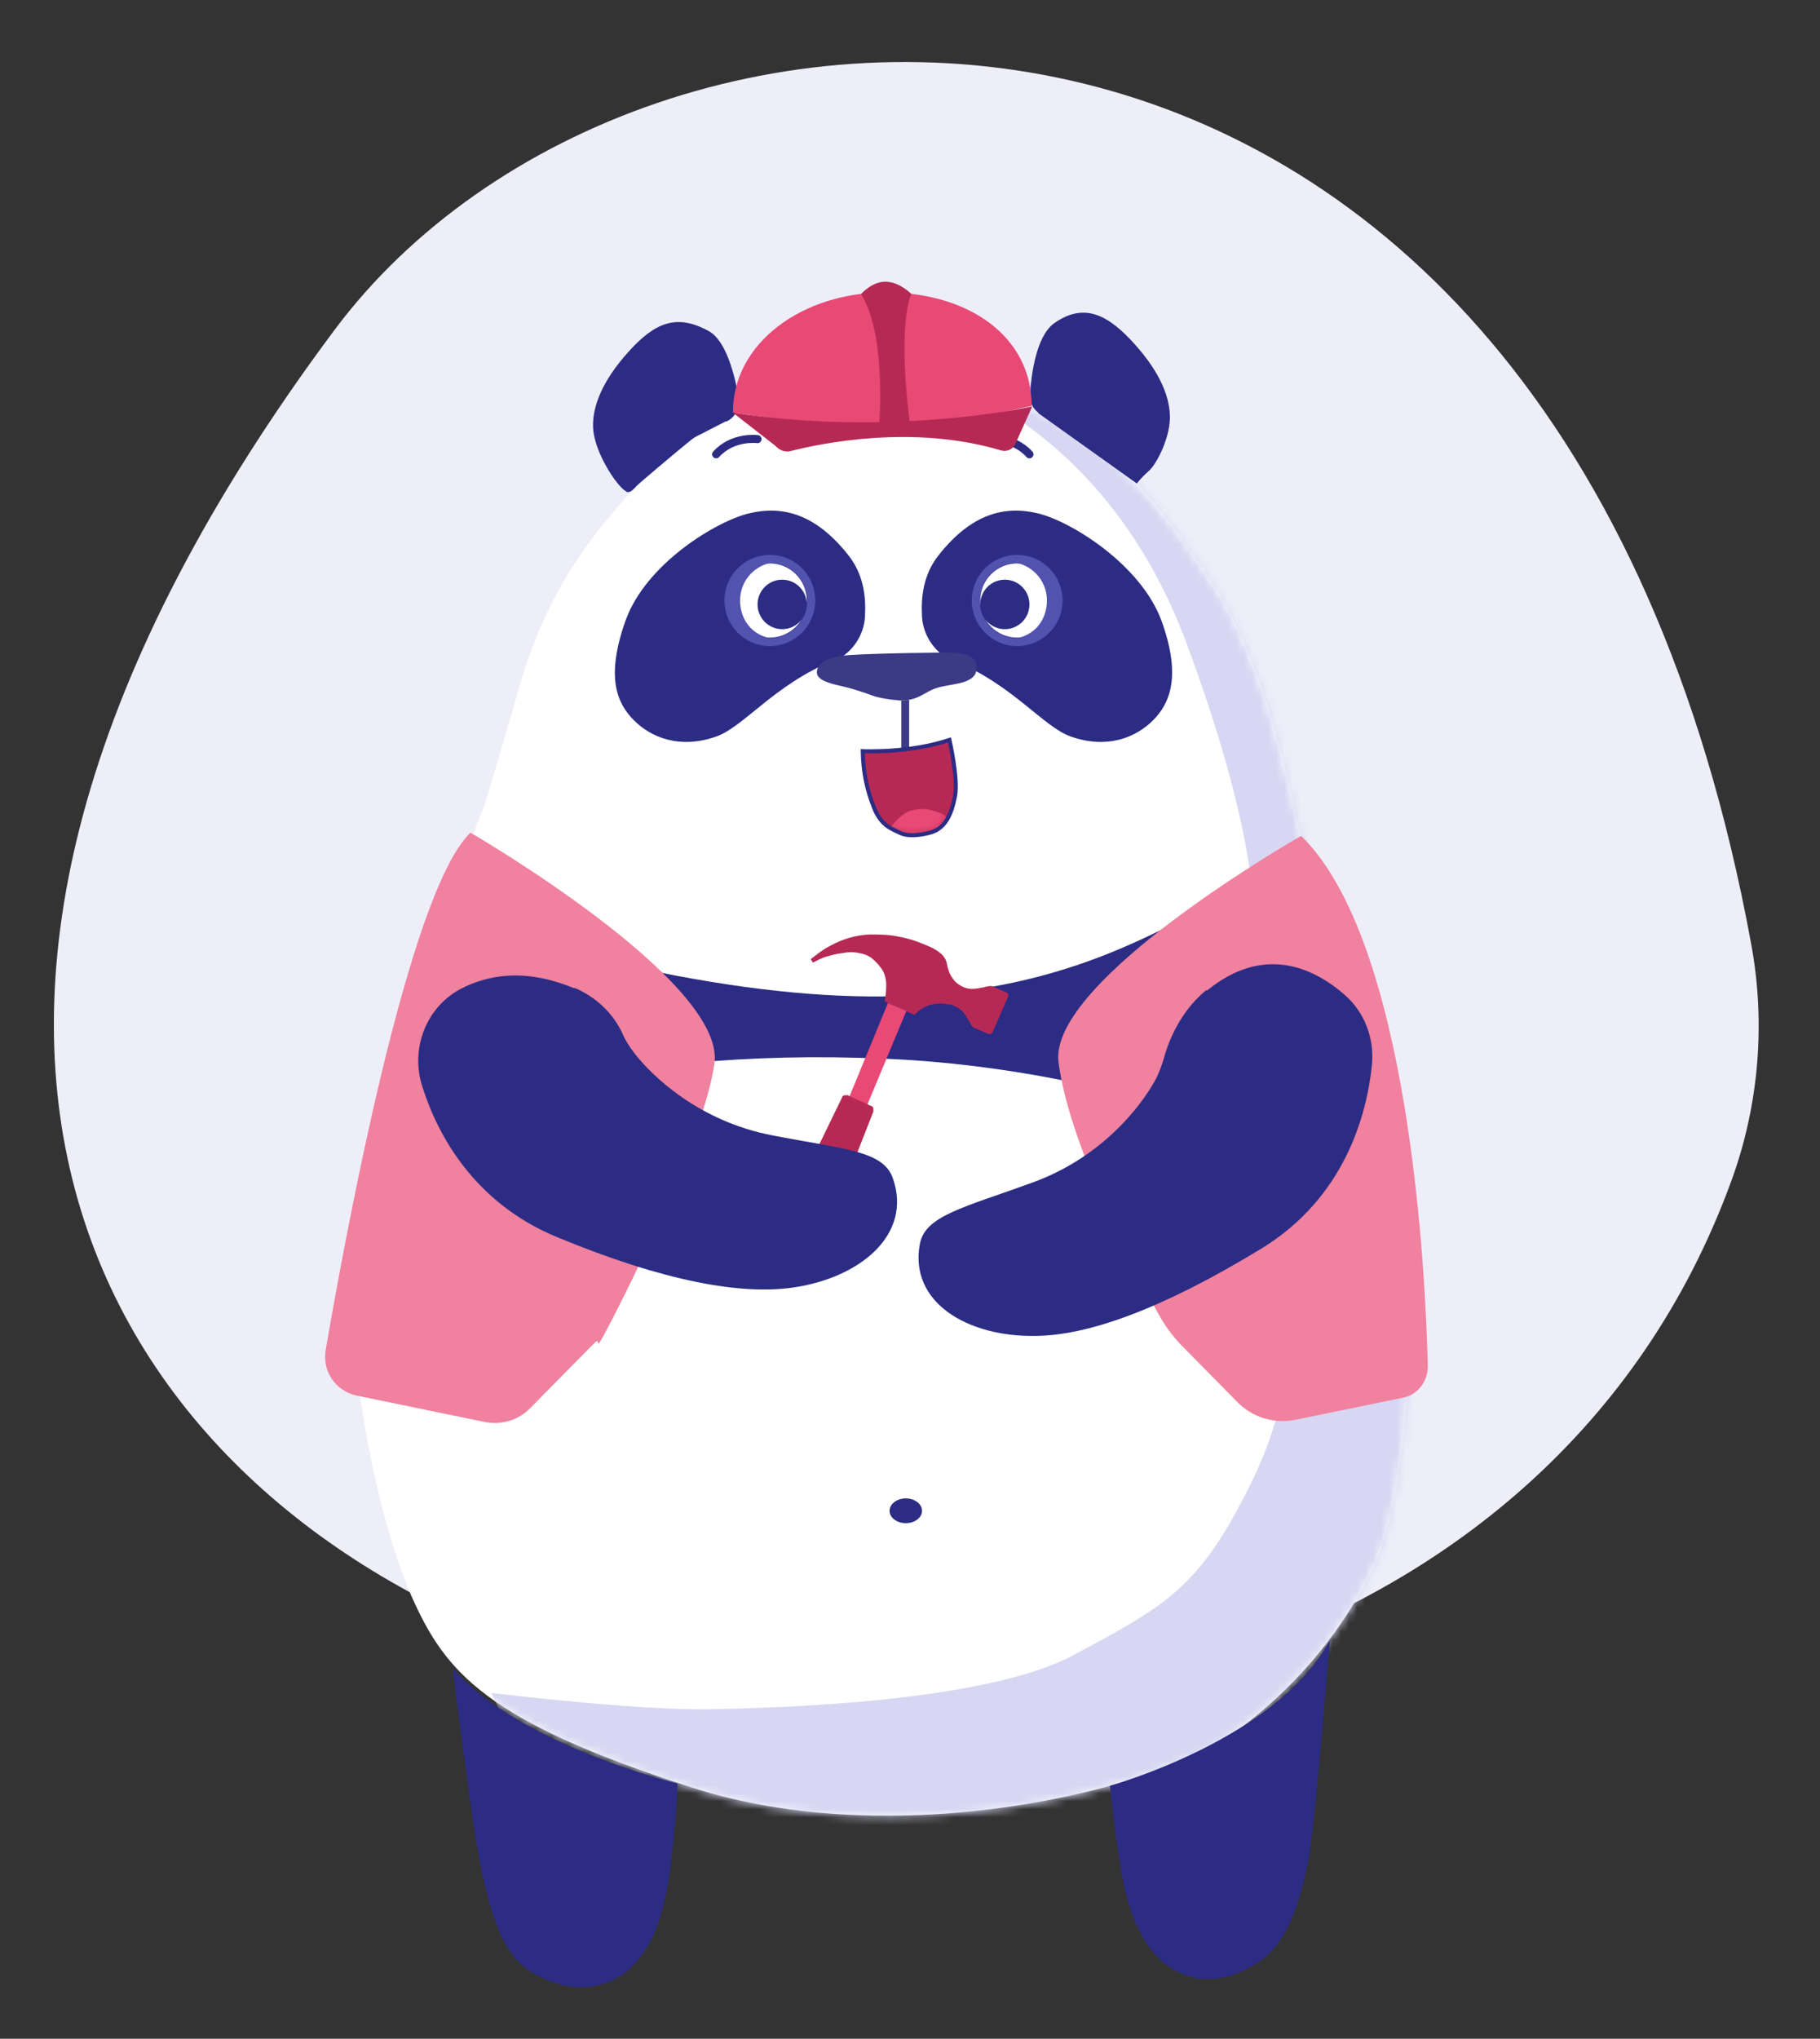 <svg width="226" height="253" viewBox="0 0 226 253" fill="none" xmlns="http://www.w3.org/2000/svg">
<rect x="0" y="0" width="226" height="253" fill="#333333" stroke="none"/>
<path d="M41.476 41.027C79.618 -10.187 193.278 -14.792 217.455 117.15C219.261 126.919 218.427 137.106 215.023 146.455C170.073 270.095 -84.828 210.438 41.476 41.027Z" fill="#EEEEF9"/>
<path d="M49.119 132.5C49.119 132.5 43.977 153.014 43.977 163.271C43.977 173.528 47.312 189.506 51.133 198.158C55.302 207.507 60.304 213.578 85.871 221.811C111.437 230.044 143.187 222.02 152.357 215.671C160.972 209.67 167.225 201.786 170.838 193.832C175.076 184.342 175.84 160.27 174.798 150.991C173.756 141.78 162.501 107.87 161.528 103.754C160.486 99.637 157.36 82.194 150.273 71.937C143.673 62.308 137.004 52.261 120.121 47.725C103.239 43.19 86.843 52.47 80.73 58.61C74.616 64.75 68.155 72.495 64.611 84.845C61.624 95.171 60.234 99.707 60.234 99.707L58.22 104.87C58.22 104.87 50.022 126.43 49.049 132.57L49.119 132.5Z" fill="white"/>
<mask id="mask0_7829_5585" style="mask-type:luminance" maskUnits="userSpaceOnUse" x="43" y="46" width="133" height="180">
<path d="M49.119 132.501C49.119 132.501 43.977 153.014 43.977 163.341C43.977 173.667 47.312 189.576 51.133 198.228C55.302 207.577 60.304 213.648 85.871 221.881C111.437 230.114 143.187 222.09 152.357 215.741C160.972 209.74 167.225 201.856 170.838 193.902C175.076 184.412 175.84 160.34 174.798 151.06C173.756 141.85 162.501 107.94 161.528 103.823C160.486 99.707 157.36 82.263 150.273 72.007C143.673 62.378 137.004 52.33 120.121 47.795C103.239 43.26 86.843 52.54 80.73 58.68C74.616 64.82 68.155 72.565 64.611 84.915C61.624 95.241 60.234 99.777 60.234 99.777L58.22 104.94C58.22 104.94 50.022 126.5 49.049 132.64L49.119 132.501Z" fill="white"/>
</mask>
<g mask="url(#mask0_7829_5585)">
<path d="M115.327 46.539C115.327 46.539 136.934 51.981 147.286 79.682C155.9 102.847 156.109 113.871 155.414 116.452C154.719 119.034 150.134 131.105 150.134 131.105C150.134 131.105 155.414 137.734 158.61 148.479C161.806 159.224 161.111 172.341 155.414 183.924C148.953 197.041 144.993 199.134 133.252 205.414C125.679 209.461 109.631 211.694 88.371 212.112C79.548 212.322 60.998 210.089 60.998 210.089L81.146 253L192.583 244.627L194.876 168.643L187.65 84.008L183.065 42.702L144.09 36.422L104.281 40.12L115.327 46.539Z" fill="#D7D7F3"/>
</g>
<path d="M112.479 189.017C113.592 189.017 114.494 188.33 114.494 187.482C114.494 186.635 113.592 185.947 112.479 185.947C111.366 185.947 110.464 186.635 110.464 187.482C110.464 188.33 111.366 189.017 112.479 189.017Z" fill="#2C2C84"/>
<path d="M128.945 51.214C128.25 50.725 127.833 49.819 127.903 48.981C128.041 46.539 128.667 41.725 130.89 40.12C134.642 37.468 137.629 39.073 140.894 42.702C144.16 46.33 145.341 49.47 145.271 51.981C145.202 54.493 143.604 57.633 142.631 58.47C141.658 59.308 141.172 60.005 141.172 60.005L128.945 51.284V51.214Z" fill="#2C2C84"/>
<path d="M90.178 52.33C91.359 51.772 91.984 50.516 91.706 49.19C91.22 46.539 90.178 42.283 88.024 41.096C83.995 38.864 81.285 40.05 78.02 43.678C74.755 47.306 73.573 50.446 73.643 52.958C73.713 55.47 75.519 58.401 76.283 59.447C76.7 60.005 77.186 60.633 77.742 60.982C78.089 61.261 78.576 60.843 78.993 60.354C79.409 59.935 83.786 56.237 85.593 54.772C86.009 54.423 86.426 54.144 86.913 53.935L90.178 52.26V52.33Z" fill="#2C2C84"/>
<path d="M118.523 82.124C116.231 81.217 114.633 78.984 114.494 76.542C114.355 74.1 114.633 71.309 116.578 68.867C120.677 63.703 124.776 62.727 128.875 63.703C132.974 64.68 141.658 70.053 144.229 77.03C146.73 83.938 145.271 87.287 143.187 89.38C141.102 91.474 137.559 93.008 132.974 91.404C129.57 90.218 125.749 84.984 118.593 82.054L118.523 82.124Z" fill="#2C2C84"/>
<path d="M103.378 82.124C105.671 81.217 107.269 78.984 107.407 76.542C107.546 74.1 107.269 71.309 105.323 68.867C101.224 63.703 97.125 62.727 93.026 63.703C88.927 64.68 80.174 69.983 77.672 77.03C75.171 84.078 76.63 87.287 78.715 89.38C80.799 91.474 84.342 93.008 88.927 91.404C92.332 90.218 96.153 84.984 103.308 82.054L103.378 82.124Z" fill="#2C2C84"/>
<path d="M122.692 54.493C122.692 54.493 125.749 54.075 127.833 56.377" stroke="#2C2C84" stroke-miterlimit="10" stroke-linecap="round"/>
<path d="M94.068 54.493C94.068 54.493 91.011 54.075 88.927 56.377" stroke="#2C2C84" stroke-miterlimit="10" stroke-linecap="round"/>
<path d="M111.923 86.938C111.923 86.938 109.631 86.799 108.311 86.31C106.991 85.822 105.671 85.403 104.42 85.124C103.169 84.845 101.433 84.426 101.433 83.45C101.433 82.473 102.405 81.496 105.532 81.287C108.588 81.077 117.273 80.938 118.593 81.007C119.913 81.077 121.789 81.496 121.163 83.519C120.538 84.984 117.829 84.845 116.231 85.403C114.633 85.961 114.146 86.868 111.923 86.938Z" fill="#3A3A85"/>
<path d="M111.923 86.938V93.218H112.896V86.868L111.923 86.938Z" fill="#3A3A85"/>
<path d="M107.13 93.218C107.13 93.218 112.896 93.497 117.898 91.822C117.898 91.822 119.01 96.637 118.593 98.8C118.176 100.963 117.412 102.847 115.467 103.335C114.147 103.684 112.688 103.823 111.715 103.335C110.743 102.847 109.423 102.498 108.519 100.195C107.616 97.893 107.199 95.869 107.13 93.218Z" fill="#B72955"/>
<mask id="mask1_7829_5585" style="mask-type:luminance" maskUnits="userSpaceOnUse" x="107" y="91" width="12" height="13">
<path d="M107.13 93.218C107.13 93.218 112.896 93.497 117.898 91.822C117.898 91.822 119.01 96.637 118.593 98.8C118.176 100.963 117.412 102.847 115.467 103.335C114.147 103.684 112.688 103.823 111.715 103.335C110.743 102.916 109.423 102.498 108.519 100.195C107.616 97.893 107.199 95.869 107.13 93.218Z" fill="white"/>
</mask>
<g mask="url(#mask1_7829_5585)">
<path d="M110.604 102.637C110.604 102.637 111.924 100.823 113.313 100.544C114.703 100.265 115.258 100.404 116.37 100.753C117.481 101.102 117.481 101.451 117.481 101.451C117.481 101.451 116.509 103.056 115.397 103.335C114.703 103.544 113.244 103.754 111.368 103.056C110.604 102.777 110.604 102.637 110.604 102.637Z" fill="#E94975"/>
</g>
<path d="M107.13 93.218C107.13 93.218 112.896 93.497 117.898 91.822C117.898 91.822 119.01 96.637 118.593 98.8C118.176 100.963 117.412 102.847 115.467 103.335C114.147 103.684 112.688 103.823 111.715 103.335C110.743 102.847 109.423 102.498 108.519 100.195C107.616 97.893 107.199 95.869 107.13 93.218Z" stroke="#2C2C84" stroke-width="0.5" stroke-miterlimit="10"/>
<path d="M126.305 79.123C128.837 79.123 130.89 77.061 130.89 74.518C130.89 71.975 128.837 69.913 126.305 69.913C123.772 69.913 121.719 71.975 121.719 74.518C121.719 77.061 123.772 79.123 126.305 79.123Z" fill="white"/>
<path d="M126.305 79.681C129.144 79.681 131.446 77.37 131.446 74.518C131.446 71.667 129.144 69.355 126.305 69.355C123.465 69.355 121.164 71.667 121.164 74.518C121.164 77.37 123.465 79.681 126.305 79.681Z" stroke="#5252AF" stroke-miterlimit="10"/>
<path d="M125.263 69.355C128.111 69.355 130.404 71.657 130.404 74.518C130.404 77.379 128.389 79.681 125.263 79.681" stroke="#5252AF" stroke-width="0.8" stroke-miterlimit="10"/>
<path d="M129.848 70.89L131.029 72.704L131.446 74.309L129.987 78.356L128.945 78.635L130.473 75.216L129.5 71.239L128.319 70.123L129.848 70.89Z" fill="#5252AF"/>
<path d="M124.776 78.077C126.464 78.077 127.833 76.702 127.833 75.007C127.833 73.311 126.464 71.936 124.776 71.936C123.088 71.936 121.719 73.311 121.719 75.007C121.719 76.702 123.088 78.077 124.776 78.077Z" fill="#2C2C84"/>
<path d="M95.597 79.123C98.129 79.123 100.182 77.061 100.182 74.518C100.182 71.975 98.129 69.913 95.597 69.913C93.065 69.913 91.012 71.975 91.012 74.518C91.012 77.061 93.065 79.123 95.597 79.123Z" fill="white"/>
<path d="M95.597 79.681C98.436 79.681 100.738 77.37 100.738 74.518C100.738 71.667 98.436 69.355 95.597 69.355C92.758 69.355 90.456 71.667 90.456 74.518C90.456 77.37 92.758 79.681 95.597 79.681Z" stroke="#5252AF" stroke-miterlimit="10"/>
<path d="M96.639 69.355C93.791 69.355 91.498 71.657 91.498 74.518C91.498 77.379 93.513 79.681 96.639 79.681" stroke="#5252AF" stroke-width="0.8" stroke-miterlimit="10"/>
<path d="M91.846 71.099L90.942 72.564L90.456 74.169L91.915 78.216L93.096 78.844L90.942 75.076L92.123 71.937C92.262 71.378 92.54 70.89 92.957 70.471L93.513 69.983L92.332 70.611C92.054 70.75 91.846 70.96 91.707 71.169L91.846 71.099Z" fill="#5252AF"/>
<path d="M92.054 70.89L90.525 74.518L91.29 77.239H92.054L91.567 74.518L91.984 72.425L92.054 70.89Z" fill="#5252AF"/>
<path d="M97.126 78.077C98.814 78.077 100.183 76.702 100.183 75.007C100.183 73.311 98.814 71.936 97.126 71.936C95.438 71.936 94.069 73.311 94.069 75.007C94.069 76.702 95.438 78.077 97.126 78.077Z" fill="#2C2C84"/>
<path d="M165.141 203.46C165.141 203.46 163.473 224.323 162.64 229.765C161.389 237.51 159.097 241.627 156.457 243.371C152.219 246.232 148.328 246.162 145.271 244.139C142.214 242.115 140.13 237.998 139.157 231.789C138.185 225.579 137.837 221.602 137.837 221.602C137.837 221.602 158.749 215.81 165.21 203.391L165.141 203.46Z" fill="#2C2C84"/>
<path d="M56.205 207.019C56.205 207.019 58.498 225.718 59.609 231.161C61.138 238.766 62.736 242.673 65.931 244.697C70.308 247.348 74.477 247.069 77.464 244.906C80.452 242.743 82.327 238.557 83.161 232.347C83.995 226.137 84.134 221.322 84.134 221.322C84.134 221.322 64.472 216.578 56.205 207.019Z" fill="#2C2C84"/>
<path d="M161.528 103.754C161.528 103.754 174.659 129.779 174.312 148.688C174.312 148.688 145.897 132.919 109.978 131.384C74.616 129.849 53.982 138.082 46.34 144.92C46.34 144.92 51.689 115.336 58.359 103.405C58.359 103.405 62.041 116.941 83.856 121.058C107.547 125.523 124.012 124.128 139.158 117.708C154.233 111.289 161.528 103.823 161.528 103.823V103.754Z" fill="#2C2C84"/>
<path d="M91.012 51.144C91.012 42.562 99.626 36.282 109.978 36.282C120.33 36.282 128.111 41.794 128.111 50.377L110.881 54.005L91.012 51.214V51.144Z" fill="#E94975"/>
<path d="M98.237 55.958C101.85 55.051 113.243 52.609 124.29 55.889C125.054 56.098 125.818 55.749 126.096 55.051L128.18 50.446C128.18 50.446 110.951 54.284 91.012 51.214L96.292 55.331C96.778 55.889 97.542 56.168 98.237 55.958Z" fill="#B72955"/>
<path d="M106.921 36.492C106.921 36.492 108.311 34.887 110.048 34.957C111.785 35.026 113.174 36.492 113.174 36.492C113.174 36.492 111.229 40.19 113.174 53.865L109.075 54.075C109.075 54.075 110.326 41.934 106.921 36.492Z" fill="#B72955"/>
<path d="M161.528 103.754C161.528 103.754 130.056 121.686 131.446 131.873C132.835 142.06 140.13 155.735 143.395 162.224C144.368 164.108 145.549 165.852 147.077 167.318L153.608 173.946C155.484 175.9 158.263 176.737 160.903 176.179L174.172 173.458C176.048 173.109 177.299 171.434 177.299 169.55C177.021 157.689 175.006 116.871 161.597 103.754H161.528Z" fill="#F0819F"/>
<path d="M58.428 103.335C58.428 103.335 90.109 121.685 88.719 131.942C87.538 140.455 79.132 157.689 76.214 163.34C73.296 168.992 74.824 165.643 73.852 166.62L65.862 174.714C64.403 176.249 62.249 176.877 60.165 176.458L44.255 173.179C41.685 172.62 40.017 170.178 40.434 167.597C42.866 153.363 50.717 110.801 58.359 103.405L58.428 103.335Z" fill="#F0819F"/>
<path fill-rule="evenodd" clip-rule="evenodd" d="M117.898 124.686C117.134 124.477 116.3 124.477 115.605 124.686C115.189 124.756 114.772 124.965 114.355 125.244C114.077 125.453 113.799 125.663 113.591 125.942L113.243 125.802L109.839 124.267C109.978 123.639 110.047 122.941 110.047 122.244C110.047 121.476 109.839 120.709 109.422 120.151C109.075 119.662 108.658 119.243 108.241 118.895C107.755 118.546 107.199 118.336 106.643 118.267C106.018 118.127 105.323 118.127 104.698 118.267C103.934 118.336 103.17 118.546 102.475 118.755C102.058 118.895 101.641 119.104 101.224 119.313L100.946 119.453L100.668 119.034C101.294 118.546 102.127 117.848 103.239 117.29C104.559 116.592 106.157 116.034 108.033 115.964C109.144 115.964 110.395 115.964 111.645 116.243C112.826 116.453 114.077 116.871 115.328 117.429C116.161 117.778 116.717 118.197 117.064 118.546C117.342 118.895 117.481 119.174 117.551 119.453C117.69 120.22 117.898 120.848 118.245 121.337C118.593 121.895 119.079 122.244 119.704 122.523C120.538 122.872 121.372 122.662 122.136 122.523C122.622 122.383 123.039 122.314 123.178 122.383L124.984 123.151C125.054 123.151 125.123 123.29 125.193 123.36C125.193 123.43 125.193 123.569 125.193 123.639L123.248 128.105C123.248 128.175 123.109 128.244 123.039 128.314C122.97 128.314 122.831 128.314 122.761 128.314L120.955 127.547C120.747 127.477 120.538 127.128 120.33 126.709C120.121 126.36 119.913 126.081 119.704 125.732C119.288 125.174 118.593 124.825 117.898 124.616" fill="#B72955"/>
<path fill-rule="evenodd" clip-rule="evenodd" d="M112.548 125.453L106.852 139.129L104.628 138.152L110.256 124.477L112.548 125.453Z" fill="#E94975"/>
<path fill-rule="evenodd" clip-rule="evenodd" d="M105.115 135.85L108.172 137.245C108.311 137.245 108.38 137.385 108.45 137.524C108.45 137.664 108.45 137.803 108.45 137.943L102.683 152.665C102.683 152.735 102.544 152.874 102.475 152.874C102.336 152.874 102.197 152.874 102.128 152.874C100.738 152.316 99.279 151.549 97.89 150.991C97.751 150.991 97.681 150.851 97.681 150.711C97.681 150.642 97.681 150.502 97.681 150.363L104.559 136.198C104.559 136.059 104.698 135.989 104.837 135.919C104.976 135.919 105.045 135.919 105.184 135.919" fill="#B72955"/>
<path d="M71.35 122.592C73.99 123.709 76.144 125.732 77.325 128.314C77.603 129.012 78.089 129.779 78.715 130.616C81.007 133.617 86.843 139.129 95.805 140.873C104.768 142.618 109.7 142.757 110.881 146.246C113.313 153.223 106.782 158.596 98.445 159.782C92.054 160.689 82.605 159.084 69.127 153.502C58.845 149.246 54.329 140.803 52.453 134.873C50.925 130.198 52.87 125.035 57.178 122.732C60.512 120.988 65.167 120.081 71.35 122.662V122.592Z" fill="#2C2C84"/>
<path d="M149.787 122.871C147.147 125.034 145.41 128.105 144.507 131.384C144.299 132.082 144.021 132.919 143.534 133.896C141.728 137.245 136.865 143.594 128.25 146.734C119.635 149.874 114.842 150.851 114.216 154.409C112.896 161.666 120.191 165.922 128.597 165.782C135.059 165.713 144.09 162.573 156.596 154.967C167.017 148.618 169.726 138.292 170.352 132.221C170.699 128.872 169.448 125.593 166.947 123.43C163.265 120.22 157.012 117.08 149.857 122.941L149.787 122.871Z" fill="#2C2C84"/>
</svg>
